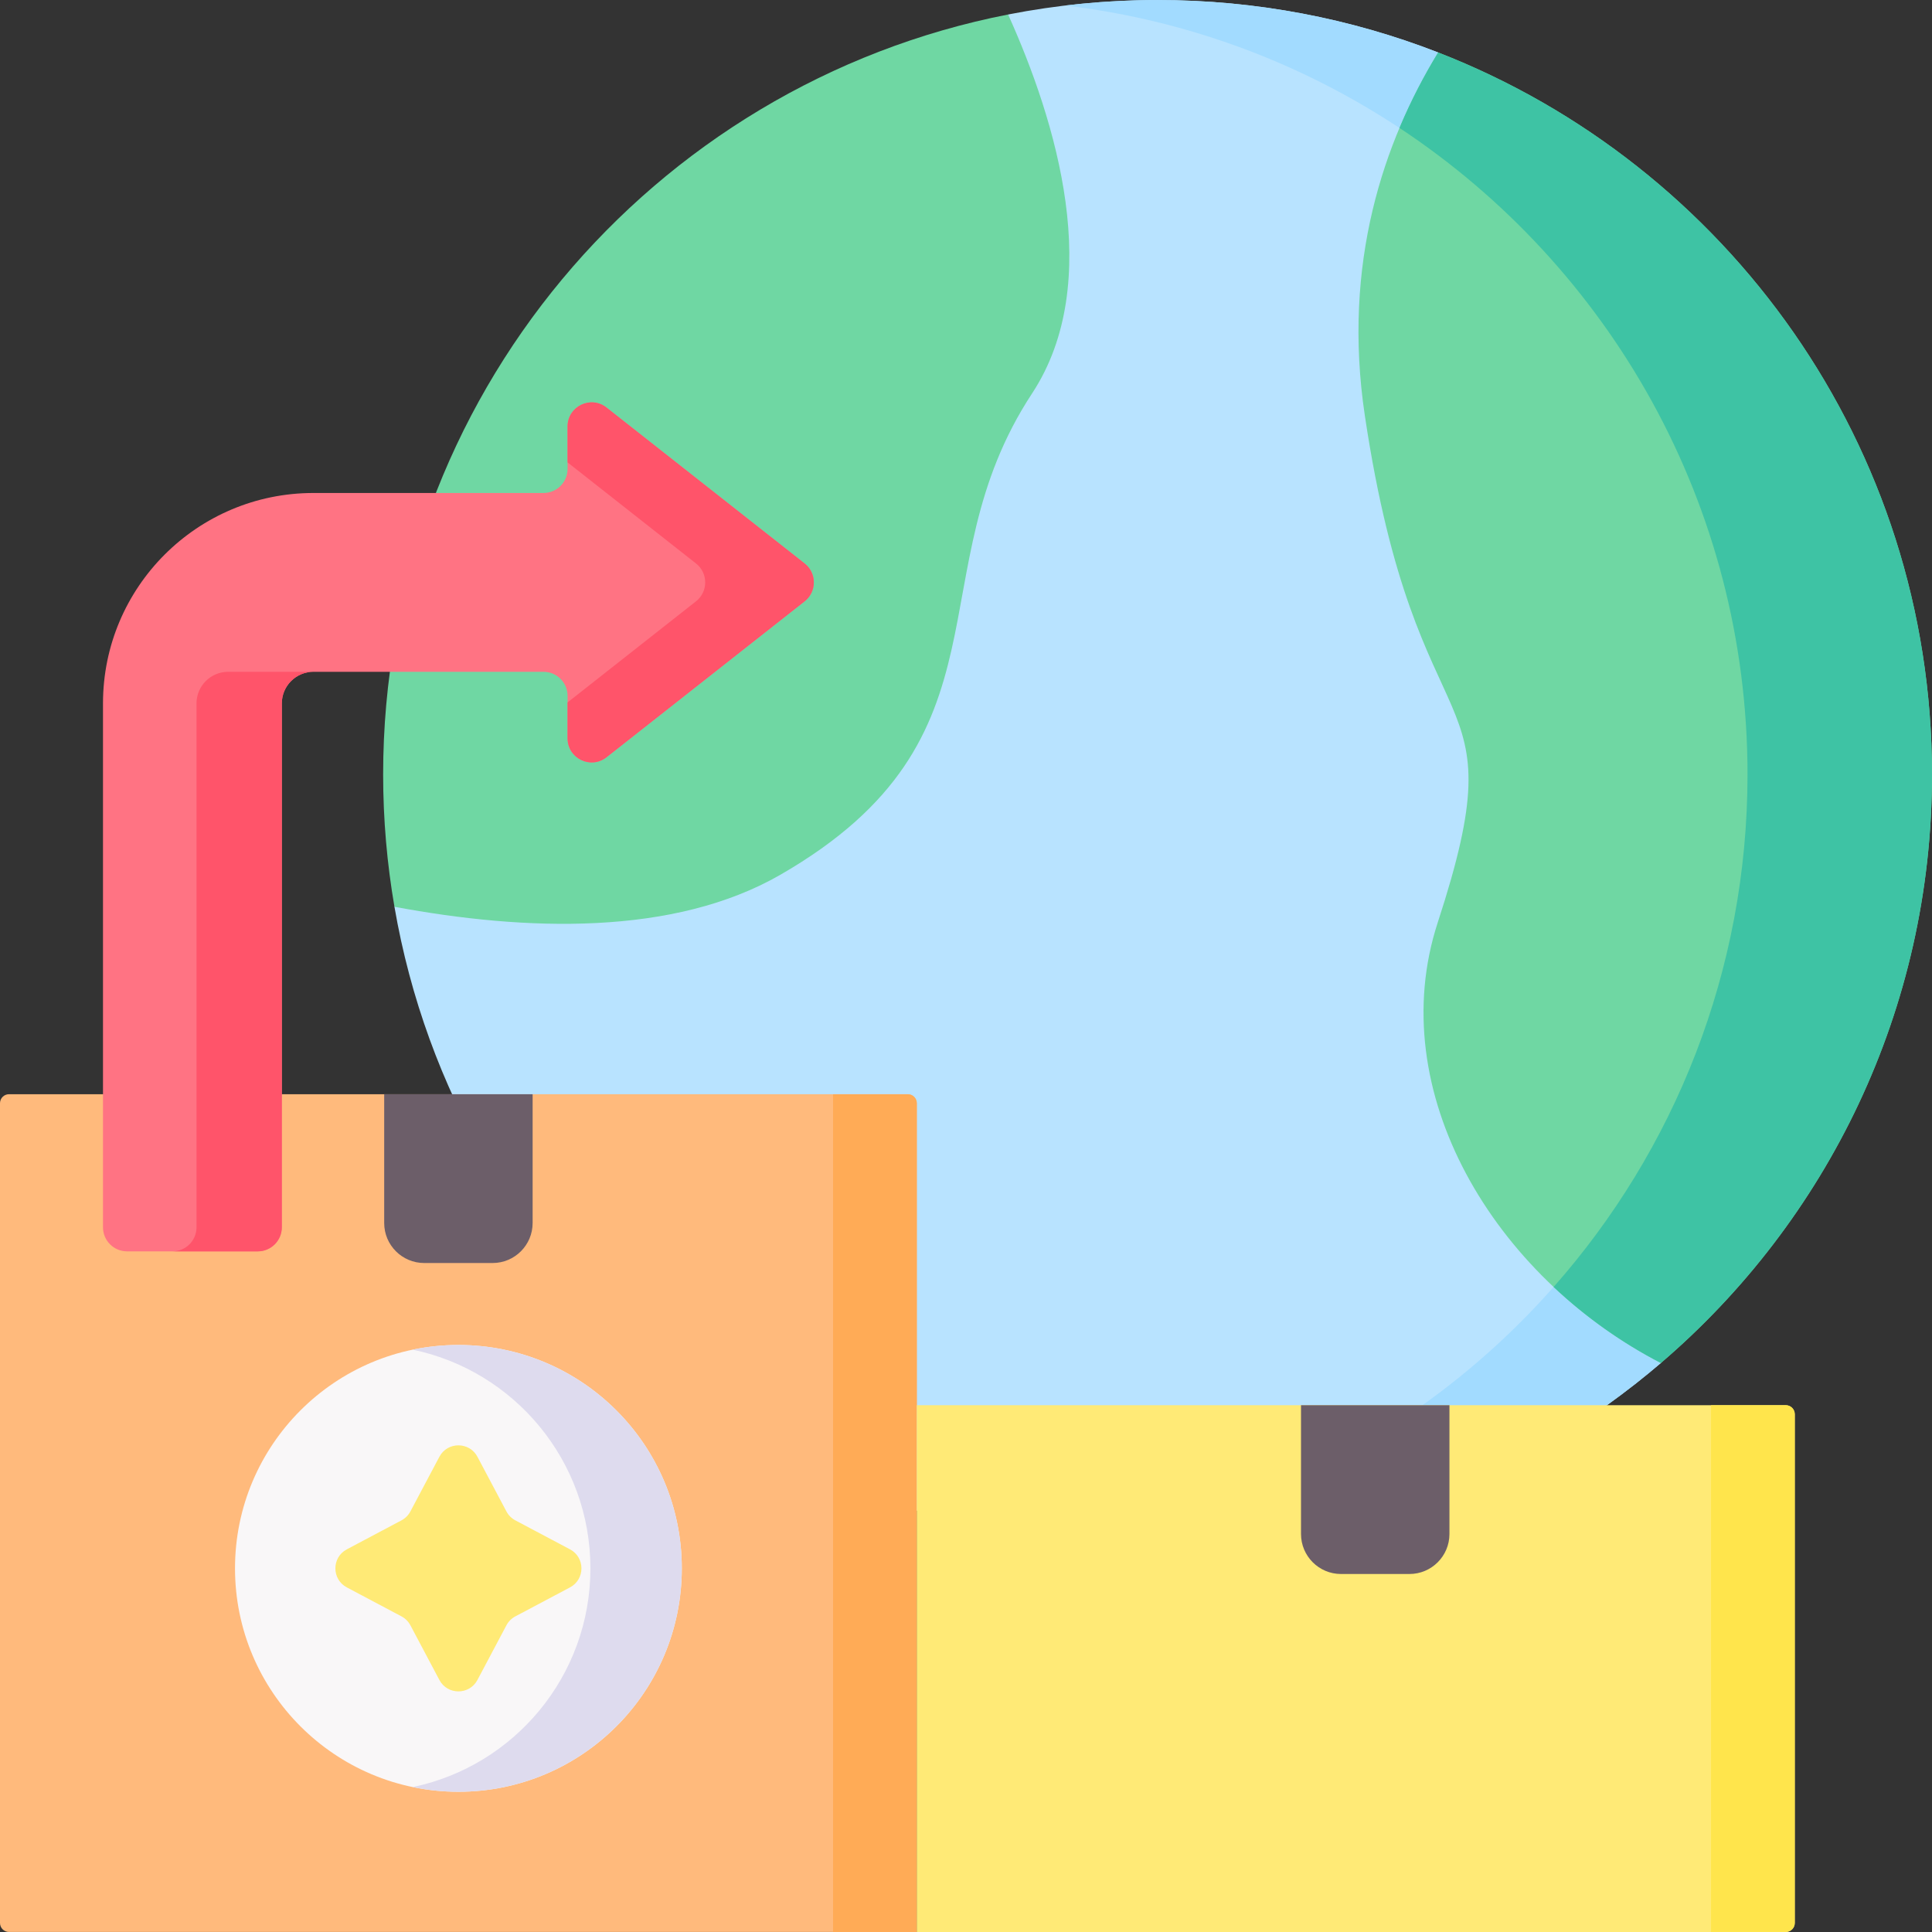 <svg id="Capa_1" enable-background="new 0 0 512.007 512.007" height="512" viewBox="0 0 512.007 512.007" width="512" xmlns="http://www.w3.org/2000/svg"><rect x="0" y="0" width="512.007" height="512.007" fill="#333333" stroke="none"/><g><path d="m452.375 298.997-22.352-136.961-48.889-148.133c-23.058-8.968-48.133-13.896-74.362-13.896-13.552 0-26.792 1.327-39.61 3.834l-35.289 144.514-90.72 51.188-36.62 40.767c16.64 96.64 100.847 170.167 202.239 170.167 50.923 0 97.508-18.555 133.382-49.262z" fill="#b8e3ff"/><g fill="#a2dbff"><path d="m381.134 13.903c-23.058-8.968-48.133-13.896-74.362-13.896-8.273 0-16.428.504-24.444 1.455 42.331 5.025 80.704 22.94 111.103 49.699z"/><path d="m452.375 298.997-3.16-19.359c-26.966 69.293-90.494 120.315-166.888 129.383 8.017.951 16.171 1.455 24.444 1.455 50.923 0 97.508-18.555 133.382-49.262z"/></g><path d="m242.97 512h-240.579c-1.321 0-2.391-1.07-2.391-2.391v-217.236c0-1.32 1.07-2.391 2.391-2.391h238.188c1.32 0 2.391 1.07 2.391 2.391z" fill="#ffba7c"/><path d="m220.778 289.982v222.018h22.192v-219.627c0-1.32-1.07-2.391-2.391-2.391z" fill="#ffab56"/><path d="m130.545 334.717h-18.121c-5.859 0-10.608-4.749-10.608-10.608v-34.127h39.337v34.127c0 5.859-4.749 10.608-10.608 10.608z" fill="#6c5e69"/><circle cx="121.485" cy="415.64" fill="#f9f7f8" r="59.203"/><path d="m121.485 356.437c-4.151 0-8.2.431-12.11 1.244 26.888 5.59 47.093 29.413 47.093 57.959s-20.205 52.37-47.093 57.959c3.91.813 7.959 1.244 12.11 1.244 32.697 0 59.203-26.506 59.203-59.203s-26.506-59.203-59.203-59.203z" fill="#dedbee"/><path d="m126.529 386.069 7.678 14.479c.535 1.009 1.36 1.834 2.369 2.369l14.479 7.678c4.046 2.145 4.046 7.942 0 10.088l-14.479 7.678c-1.009.535-1.834 1.36-2.369 2.369l-7.678 14.479c-2.145 4.046-7.942 4.046-10.088 0l-7.678-14.479c-.535-1.009-1.36-1.834-2.369-2.369l-14.479-7.678c-4.046-2.145-4.046-7.942 0-10.088l14.479-7.678c1.009-.535 1.834-1.36 2.369-2.369l7.678-14.479c2.145-4.046 7.942-4.046 10.088 0z" fill="#ffea76"/><path d="m475.638 509.609c0 1.32-1.07 2.391-2.391 2.391h-230.277v-139.602h230.277c1.32 0 2.391 1.07 2.391 2.391z" fill="#ffea76"/><path d="m453.445 372.398v139.602h19.801c1.32 0 2.391-1.07 2.391-2.391v-134.82c0-1.32-1.07-2.391-2.391-2.391z" fill="#ffe54c"/><path d="m373.515 417.133h-18.121c-5.859 0-10.608-4.749-10.608-10.608v-34.127h39.337v34.127c0 5.859-4.749 10.608-10.608 10.608z" fill="#6c5e69"/><path d="m381.134 13.903c-14.423 23.617-25.469 55.891-19.437 96.21 13.887 92.832 41.107 67.653 19.331 134.342-14.625 44.79 14.937 93.884 59.126 116.76 43.976-37.642 71.853-93.549 71.853-155.973 0-87.12-54.286-161.552-130.873-191.339z" fill="#6fd7a3"/><path d="m381.134 13.903c-3.721 6.094-7.214 12.768-10.251 20.004 55.569 36.723 92.235 99.742 92.235 171.335 0 52.087-19.415 99.633-51.388 135.823 8.404 7.907 18.007 14.758 28.425 20.151 43.976-37.642 71.853-93.549 71.853-155.973-.001-87.121-54.287-161.553-130.874-191.34z" fill="#3ec3a4"/><path d="m101.537 205.242c0 11.957 1.034 23.671 2.996 35.068 34.709 6.473 73.953 7.83 102.288-8.492 63.286-36.455 35.386-79.909 66.688-127.544 19.419-29.551 6.364-72.26-6.347-100.432-94.392 18.457-165.625 101.603-165.625 201.4z" fill="#6fd7a3"/><path d="m213.243 159.353c3.243-2.553 3.243-7.467 0-10.02l-52.508-41.326c-4.182-3.292-10.319-.312-10.319 5.01v11.256c0 3.521-2.854 6.376-6.376 6.376h-60.98c-30.798 0-55.765 24.967-55.765 55.765v138.837c0 3.521 2.854 6.376 6.376 6.376h34.638c3.521 0 6.376-2.854 6.376-6.376v-138.836c0-4.626 3.75-8.376 8.376-8.376h60.982c3.521 0 6.376 2.854 6.376 6.376v11.256c0 5.322 6.136 8.302 10.319 5.01z" fill="#ff7383"/><g fill="#ff546a"><path d="m60.456 178.038c-4.626 0-8.376 3.75-8.376 8.376v138.837c0 3.521-2.855 6.376-6.376 6.376h22.604c3.521 0 6.376-2.854 6.376-6.376v-138.836c0-4.626 3.75-8.376 8.376-8.376h-22.604z"/><path d="m213.243 149.334-52.508-41.326c-4.182-3.292-10.319-.312-10.319 5.01v9.524l34.041 26.792c3.243 2.553 3.243 7.467 0 10.02l-34.041 26.792v9.524c0 5.322 6.136 8.302 10.319 5.01l52.508-41.326c3.243-2.553 3.243-7.468 0-10.02z"/></g></g></svg>